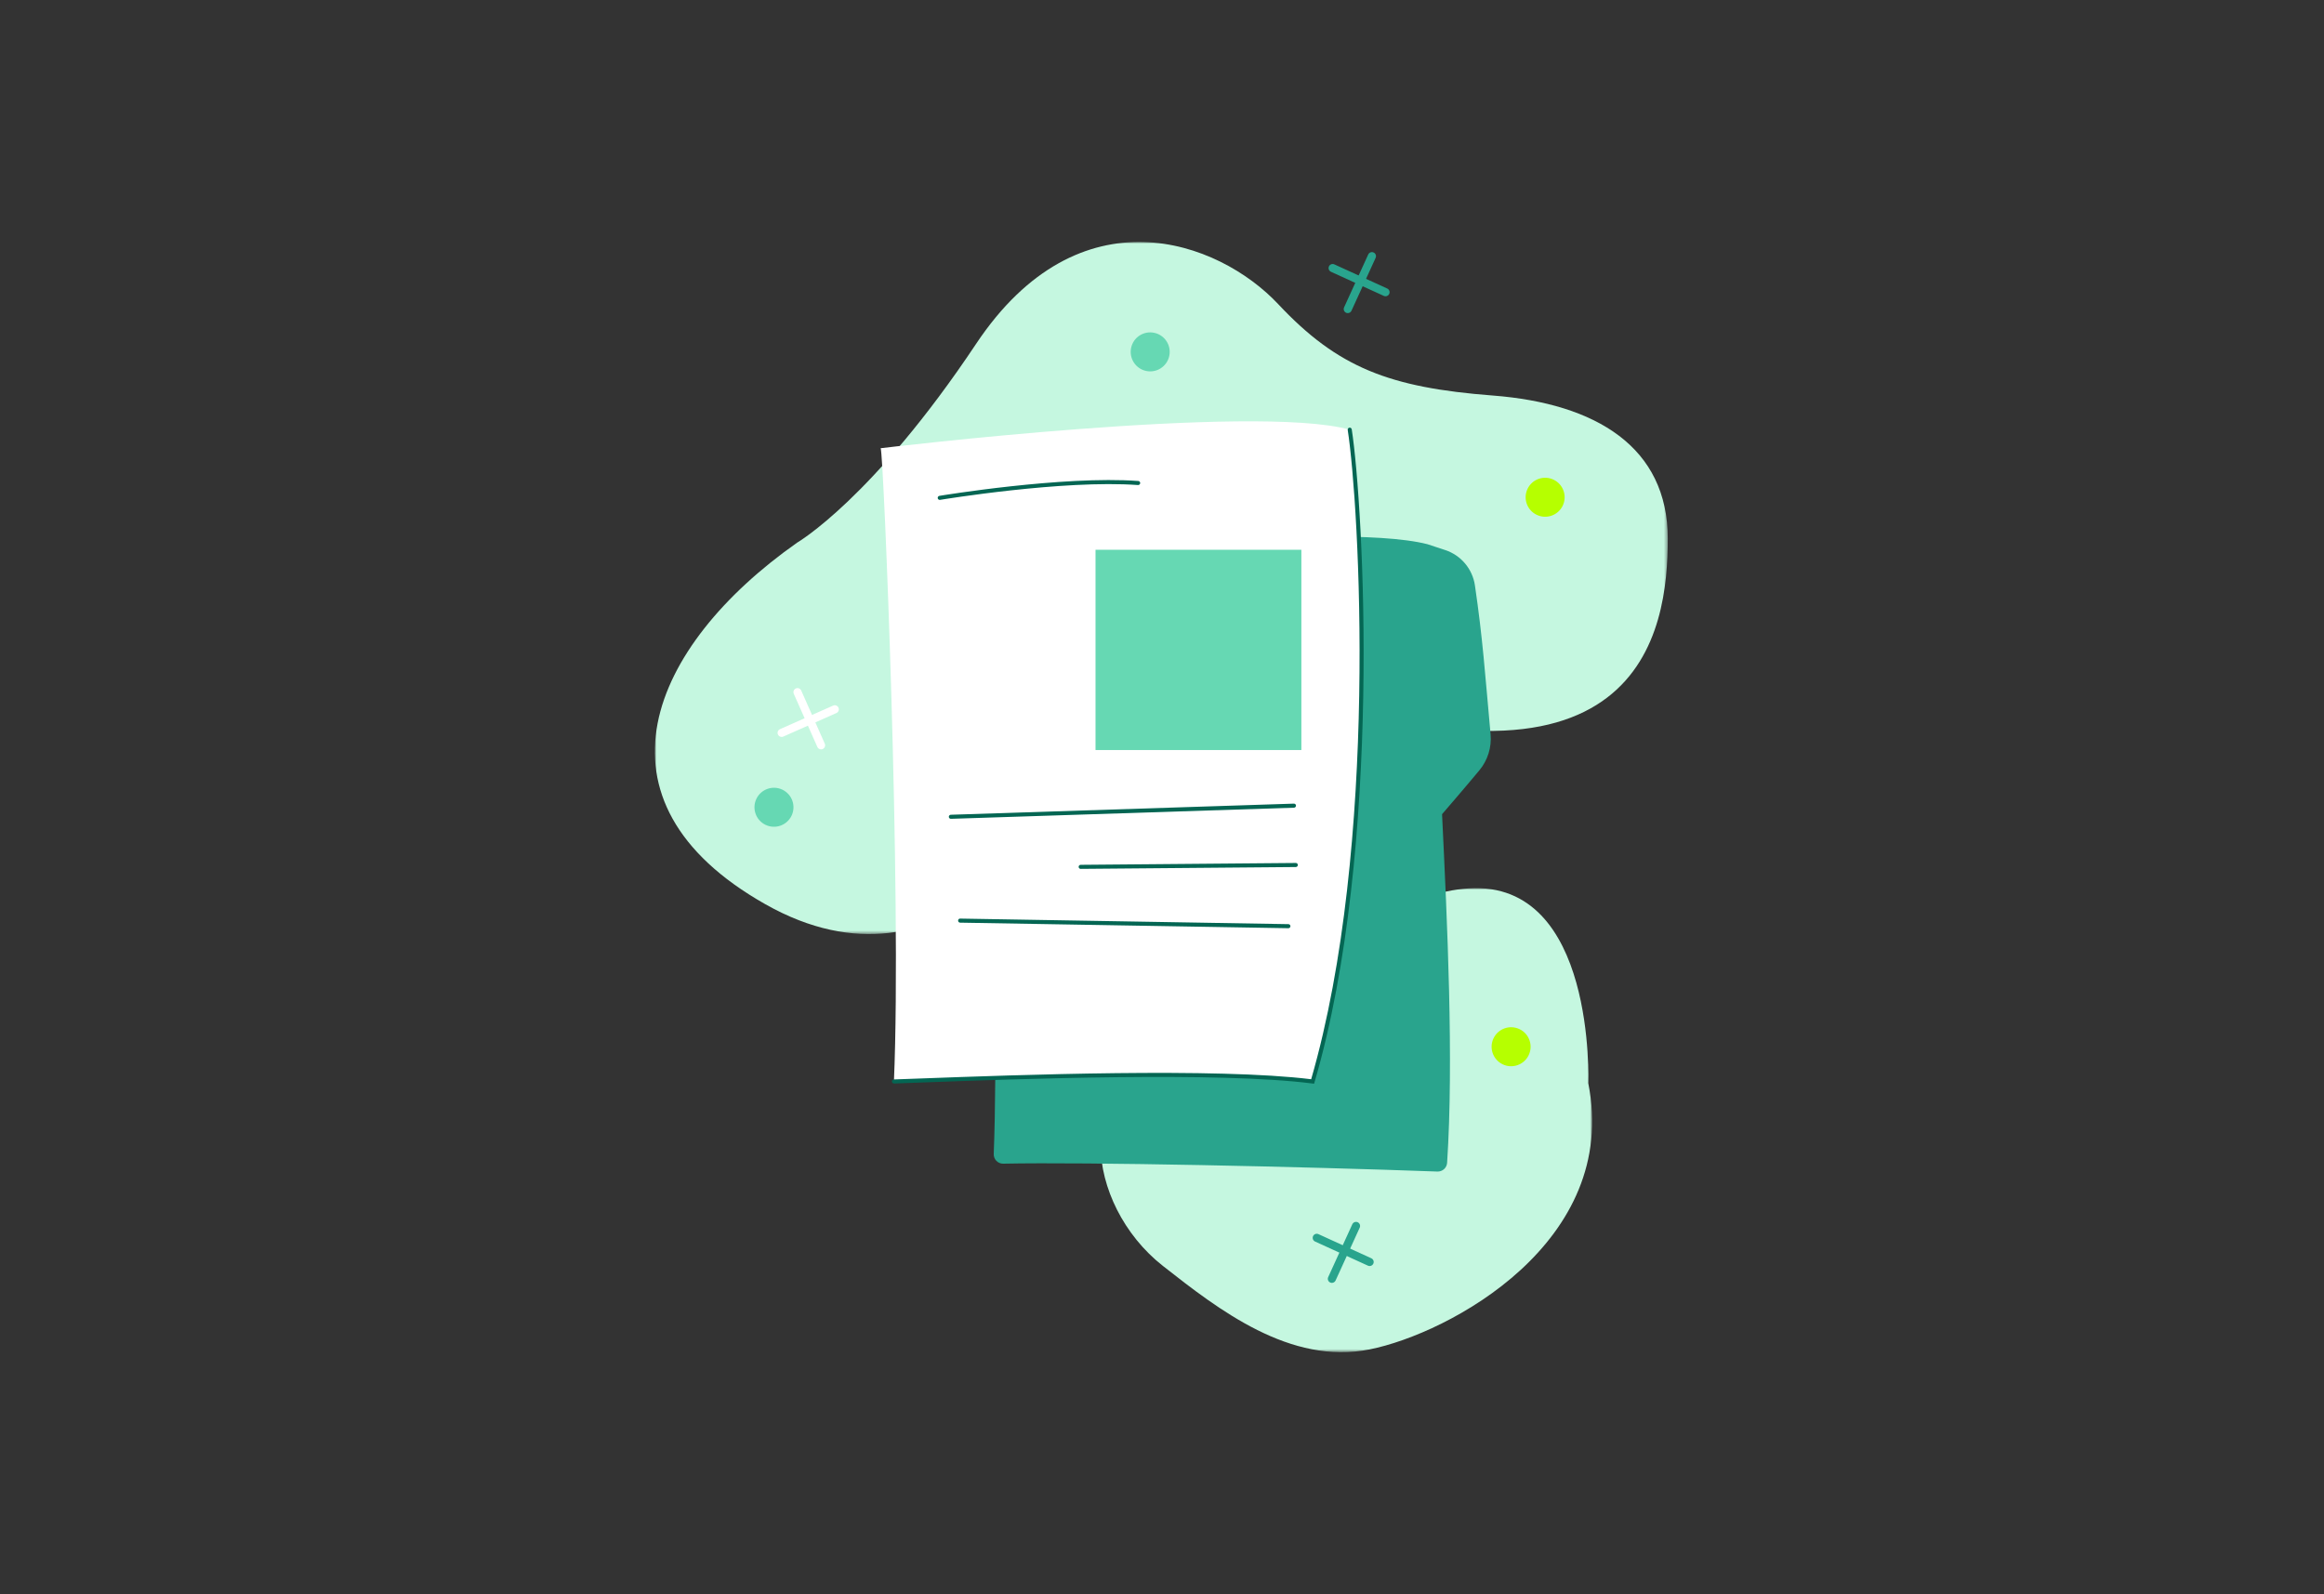 <?xml version="1.0" encoding="UTF-8"?>
<svg width="653px" height="448px" viewBox="0 0 653 448" version="1.1" xmlns="http://www.w3.org/2000/svg" xmlns:xlink="http://www.w3.org/1999/xlink">
    <rect x="0" y="0" width="653" height="448" fill="#333333" stroke="none"/>
    <title>documento</title>
    <defs>
        <polygon id="path-1" points="-1.0653322e-14 -3.60438255e-15 284.607 -3.60438255e-15 284.607 194.495 -1.0653322e-14 194.495"></polygon>
        <polygon id="path-3" points="3.26647168e-15 -3.37910864e-15 138.113 -3.37910864e-15 138.113 130.408 3.26647168e-15 130.408"></polygon>
        <polygon id="path-5" points="0 312 284.608 312 284.608 1.05878737e-14 0 1.05878737e-14"></polygon>
        <polygon id="path-7" points="0 312 284.608 312 284.608 1.05878737e-14 0 1.05878737e-14"></polygon>
        <polygon id="path-9" points="0 312 284.608 312 284.608 1.05878737e-14 0 1.05878737e-14"></polygon>
        <polygon id="path-11" points="0 312 284.608 312 284.608 1.05878737e-14 0 1.05878737e-14"></polygon>
        <polygon id="path-13" points="0 312 284.608 312 284.608 1.05878737e-14 0 1.05878737e-14"></polygon>
        <polygon id="path-15" points="0 312 284.608 312 284.608 1.05878737e-14 0 1.05878737e-14"></polygon>
        <polygon id="path-17" points="0 312 284.608 312 284.608 1.05878737e-14 0 1.05878737e-14"></polygon>
        <polygon id="path-19" points="0 312 284.608 312 284.608 1.05878737e-14 0 1.05878737e-14"></polygon>
        <polygon id="path-21" points="0 312 284.608 312 284.608 1.05878737e-14 0 1.05878737e-14"></polygon>
        <polygon id="path-23" points="0 312 284.608 312 284.608 1.05878737e-14 0 1.05878737e-14"></polygon>
        <polygon id="path-25" points="0 312 284.608 312 284.608 1.05878737e-14 0 1.05878737e-14"></polygon>
        <polygon id="path-27" points="0 312 284.608 312 284.608 1.05878737e-14 0 1.05878737e-14"></polygon>
        <polygon id="path-29" points="0 312 284.608 312 284.608 1.05878737e-14 0 1.05878737e-14"></polygon>
        <polygon id="path-31" points="0 312 284.608 312 284.608 1.05878737e-14 0 1.05878737e-14"></polygon>
        <polygon id="path-33" points="0 312 284.608 312 284.608 1.05878737e-14 0 1.05878737e-14"></polygon>
    </defs>
    <g id="documento" stroke="none" stroke-width="1" fill="none" fill-rule="evenodd">
        <g transform="translate(184, 68)">
            <g id="Fill-1-Clipped" transform="translate(0, 0)">
                <mask id="mask-2" fill="white">
                    <use xlink:href="#path-1"></use>
                </mask>
                <g id="path-1"></g>
                <path d="M40.001,84.484 C40.001,84.484 61.221,72.198 90.262,28.637 C119.303,-14.922 158.396,-0.402 175.149,17.468 C191.903,35.339 206.422,40.925 235.462,43.157 C264.503,45.392 284.608,57.678 284.608,83.366 C284.608,109.056 277.907,163.786 168.446,122.459 C137.173,115.757 113.718,159.318 113.718,159.318 C113.718,159.318 82.444,215.164 31.066,186.124 C-20.313,157.084 -1.325,113.524 40.001,84.484" id="Fill-1" fill="#C5F7E0" fill-rule="nonzero" mask="url(#mask-2)"></path>
            </g>
            <g id="Fill-4-Clipped" transform="translate(125.251, 181.592)">
                <mask id="mask-4" fill="white">
                    <use xlink:href="#path-3"></use>
                </mask>
                <g id="path-3"></g>
                <path d="M137.018,54.794 C137.018,54.794 139.253,-2.169 103.511,0.064 C67.768,2.298 62.185,45.859 20.859,48.093 C-8.182,52.56 -4.606,88.798 17.508,106.172 C33.144,118.458 53.249,134.096 75.587,129.628 C97.926,125.16 145.954,99.471 137.018,54.794" id="Fill-4" fill="#C5F7E0" fill-rule="nonzero" mask="url(#mask-4)"></path>
            </g>
            <path d="M91.591,89.817 C91.591,89.817 190.288,78.08 217.094,84.938 L222.093,86.59 C226.534,88.055 229.753,91.909 230.431,96.535 C232.616,111.454 233.203,120.554 234.823,138.357 C235.156,142.01 234.028,145.646 231.684,148.468 C227.297,153.751 221.191,160.807 221.191,160.807 C222.659,191.166 224.5,229.992 222.611,258.787 C222.517,260.208 221.304,261.288 219.882,261.236 C181.795,259.84 121.421,258.536 97.901,259.023 C96.385,259.056 95.163,257.812 95.222,256.295 C97.153,206.58 92.413,91.079 91.591,89.817" id="Fill-7" fill="#29A48D" fill-rule="nonzero"></path>
            <path d="M63.452,57.962 C63.452,57.962 168.443,45.304 195.249,52.75 C198.228,72.11 204.184,169.654 184.824,235.927 C155.785,232.203 88.769,235.181 67.175,235.927 C69.409,183.802 64.29,59.359 63.452,57.962" id="Fill-9" fill="#FFFFFF" fill-rule="nonzero"></path>
            <path d="M185.237,236.554 L184.753,236.493 C158.52,233.129 101.785,235.225 74.519,236.232 C71.715,236.336 69.25,236.426 67.196,236.497 C66.883,236.485 66.615,236.259 66.604,235.946 C66.595,235.63 66.841,235.366 67.156,235.354 C69.21,235.285 71.673,235.193 74.477,235.09 C101.605,234.087 157.88,232.009 184.412,235.297 C203.454,169.57 197.951,74.064 194.686,52.837 C194.638,52.525 194.852,52.234 195.164,52.186 C195.487,52.139 195.767,52.353 195.815,52.663 C199.097,73.996 204.634,170.159 185.373,236.087 L185.237,236.554 Z" id="Fill-11" fill="#046653" fill-rule="nonzero"></path>
            <g id="Fill-13-Clipped">
                <mask id="mask-6" fill="white">
                    <use xlink:href="#path-5"></use>
                </mask>
                <g id="path-5"></g>
                <polygon id="Fill-13" fill="#66D8B3" fill-rule="nonzero" mask="url(#mask-6)" points="123.82 142.78 181.661 142.78 181.661 86.502 123.82 86.502"></polygon>
            </g>
            <g id="Fill-15-Clipped">
                <mask id="mask-8" fill="white">
                    <use xlink:href="#path-7"></use>
                </mask>
                <g id="path-5"></g>
                <path d="M80.047,72.484 C79.774,72.484 79.531,72.286 79.484,72.006 C79.432,71.695 79.642,71.4 79.954,71.349 C80.298,71.29 114.671,65.62 135.845,67.173 C136.161,67.196 136.397,67.469 136.374,67.784 C136.352,68.1 136.056,68.333 135.763,68.314 C114.702,66.769 80.484,72.418 80.142,72.476 C80.111,72.481 80.078,72.484 80.047,72.484" id="Fill-15" fill="#046653" fill-rule="nonzero" mask="url(#mask-8)"></path>
            </g>
            <g id="Fill-16-Clipped">
                <mask id="mask-10" fill="white">
                    <use xlink:href="#path-9"></use>
                </mask>
                <g id="path-5"></g>
                <path d="M83.175,162.11 C82.868,162.11 82.614,161.867 82.603,161.558 C82.593,161.242 82.841,160.978 83.156,160.968 L179.557,157.842 L179.575,157.842 C179.883,157.842 180.138,158.086 180.147,158.394 C180.157,158.71 179.909,158.975 179.595,158.985 L83.194,162.11 L83.175,162.11 Z" id="Fill-16" fill="#046653" fill-rule="nonzero" mask="url(#mask-10)"></path>
            </g>
            <g id="Fill-17-Clipped">
                <mask id="mask-12" fill="white">
                    <use xlink:href="#path-11"></use>
                </mask>
                <g id="path-5"></g>
                <path d="M119.65,176.18 C119.337,176.18 119.081,175.927 119.079,175.613 C119.076,175.299 119.33,175.039 119.646,175.037 L180.093,174.517 L180.098,174.517 C180.411,174.517 180.667,174.77 180.669,175.084 C180.67,175.398 180.418,175.658 180.101,175.66 L119.655,176.18 L119.65,176.18 Z" id="Fill-17" fill="#046653" fill-rule="nonzero" mask="url(#mask-12)"></path>
            </g>
            <g id="Fill-18-Clipped">
                <mask id="mask-14" fill="white">
                    <use xlink:href="#path-13"></use>
                </mask>
                <g id="path-5"></g>
                <path d="M178.012,192.855 L178.002,192.855 L85.769,191.292 C85.455,191.286 85.202,191.025 85.208,190.71 C85.214,190.396 85.456,190.13 85.79,190.149 L178.023,191.712 C178.337,191.718 178.589,191.977 178.584,192.294 C178.578,192.605 178.323,192.855 178.012,192.855" id="Fill-18" fill="#046653" fill-rule="nonzero" mask="url(#mask-14)"></path>
            </g>
            <g id="Fill-19-Clipped">
                <mask id="mask-16" fill="white">
                    <use xlink:href="#path-15"></use>
                </mask>
                <g id="path-5"></g>
                <path d="M247.749,76.665 C245.03,75.336 243.903,72.055 245.233,69.337 C246.562,66.618 249.842,65.491 252.561,66.82 C255.28,68.149 256.407,71.43 255.078,74.149 C253.75,76.868 250.468,77.994 247.749,76.665" id="Fill-19" fill="#B6FF00" fill-rule="nonzero" mask="url(#mask-16)"></path>
            </g>
            <g id="Fill-20-Clipped">
                <mask id="mask-18" fill="white">
                    <use xlink:href="#path-17"></use>
                </mask>
                <g id="path-5"></g>
                <path d="M238.186,231.084 C235.467,229.756 234.34,226.474 235.669,223.755 C236.999,221.036 240.279,219.909 242.998,221.239 C245.718,222.568 246.844,225.849 245.516,228.567 C244.187,231.286 240.906,232.413 238.186,231.084" id="Fill-20" fill="#B6FF00" fill-rule="nonzero" mask="url(#mask-18)"></path>
            </g>
            <g id="Fill-21-Clipped">
                <mask id="mask-20" fill="white">
                    <use xlink:href="#path-19"></use>
                </mask>
                <g id="path-5"></g>
                <path d="M31.066,163.786 C28.347,162.456 27.22,159.176 28.549,156.457 C29.878,153.738 33.159,152.611 35.878,153.94 C38.597,155.268 39.723,158.55 38.394,161.269 C37.065,163.988 33.784,165.115 31.066,163.786" id="Fill-21" fill="#66D8B3" fill-rule="nonzero" mask="url(#mask-20)"></path>
            </g>
            <g id="Fill-22-Clipped">
                <mask id="mask-22" fill="white">
                    <use xlink:href="#path-21"></use>
                </mask>
                <g id="path-5"></g>
                <path d="M35.63,139.097 C35.191,139.097 34.773,138.844 34.584,138.418 C34.328,137.84 34.589,137.166 35.166,136.91 L50.093,130.292 C50.673,130.033 51.347,130.297 51.602,130.874 C51.856,131.451 51.597,132.125 51.02,132.381 L36.092,138.999 C35.941,139.067 35.784,139.097 35.63,139.097" id="Fill-22" fill="#FFFFFF" fill-rule="nonzero" mask="url(#mask-22)"></path>
            </g>
            <g id="Fill-23-Clipped">
                <mask id="mask-24" fill="white">
                    <use xlink:href="#path-23"></use>
                </mask>
                <g id="path-5"></g>
                <path d="M46.704,142.591 C46.265,142.591 45.847,142.337 45.658,141.911 L39.039,126.982 C38.783,126.405 39.044,125.73 39.621,125.474 C40.199,125.216 40.873,125.479 41.128,126.056 L47.747,140.985 C48.003,141.562 47.743,142.236 47.166,142.492 C47.015,142.56 46.858,142.591 46.704,142.591" id="Fill-23" fill="#FFFFFF" fill-rule="nonzero" mask="url(#mask-24)"></path>
            </g>
            <g id="Fill-24-Clipped">
                <mask id="mask-26" fill="white">
                    <use xlink:href="#path-25"></use>
                </mask>
                <g id="path-5"></g>
                <path d="M190.234,292.523 C190.075,292.523 189.915,292.49 189.761,292.42 C189.186,292.158 188.933,291.479 189.195,290.906 L195.975,276.051 C196.238,275.476 196.913,275.226 197.49,275.485 C198.065,275.747 198.317,276.425 198.056,276.999 L191.275,291.854 C191.083,292.275 190.668,292.523 190.234,292.523" id="Fill-24" fill="#29A48D" fill-rule="nonzero" mask="url(#mask-26)"></path>
            </g>
            <g id="Fill-25-Clipped">
                <mask id="mask-28" fill="white">
                    <use xlink:href="#path-27"></use>
                </mask>
                <g id="path-5"></g>
                <path d="M200.838,287.791 C200.679,287.791 200.519,287.758 200.365,287.688 L185.509,280.907 C184.934,280.644 184.681,279.965 184.943,279.391 C185.204,278.818 185.881,278.567 186.457,278.826 L201.313,285.608 C201.888,285.87 202.141,286.549 201.879,287.122 C201.687,287.543 201.272,287.791 200.838,287.791" id="Fill-25" fill="#29A48D" fill-rule="nonzero" mask="url(#mask-28)"></path>
            </g>
            <g id="Fill-26-Clipped">
                <mask id="mask-30" fill="white">
                    <use xlink:href="#path-29"></use>
                </mask>
                <g id="path-5"></g>
                <path d="M194.701,19.993 C194.542,19.993 194.382,19.959 194.228,19.889 C193.653,19.628 193.401,18.949 193.662,18.376 L200.443,3.522 C200.706,2.947 201.383,2.693 201.959,2.957 C202.534,3.218 202.785,3.897 202.523,4.47 L195.741,19.324 C195.55,19.745 195.135,19.993 194.701,19.993" id="Fill-26" fill="#29A48D" fill-rule="nonzero" mask="url(#mask-30)"></path>
            </g>
            <g id="Fill-27-Clipped">
                <mask id="mask-32" fill="white">
                    <use xlink:href="#path-31"></use>
                </mask>
                <g id="path-5"></g>
                <path d="M205.305,15.261 C205.146,15.261 204.986,15.228 204.832,15.158 L189.977,8.377 C189.402,8.114 189.15,7.435 189.411,6.861 C189.673,6.287 190.351,6.039 190.926,6.296 L205.781,13.078 C206.355,13.34 206.608,14.019 206.346,14.592 C206.154,15.013 205.739,15.261 205.305,15.261" id="Fill-27" fill="#29A48D" fill-rule="nonzero" mask="url(#mask-32)"></path>
            </g>
            <g id="Fill-28-Clipped">
                <mask id="mask-34" fill="white">
                    <use xlink:href="#path-33"></use>
                </mask>
                <g id="path-5"></g>
                <path d="M140.317,25.528 C143.278,26.154 145.171,29.063 144.545,32.023 C143.917,34.983 141.01,36.876 138.05,36.249 C135.089,35.623 133.197,32.715 133.822,29.754 C134.449,26.793 137.356,24.902 140.317,25.528" id="Fill-28" fill="#66D8B3" fill-rule="nonzero" mask="url(#mask-34)"></path>
            </g>
        </g>
    </g>
</svg>